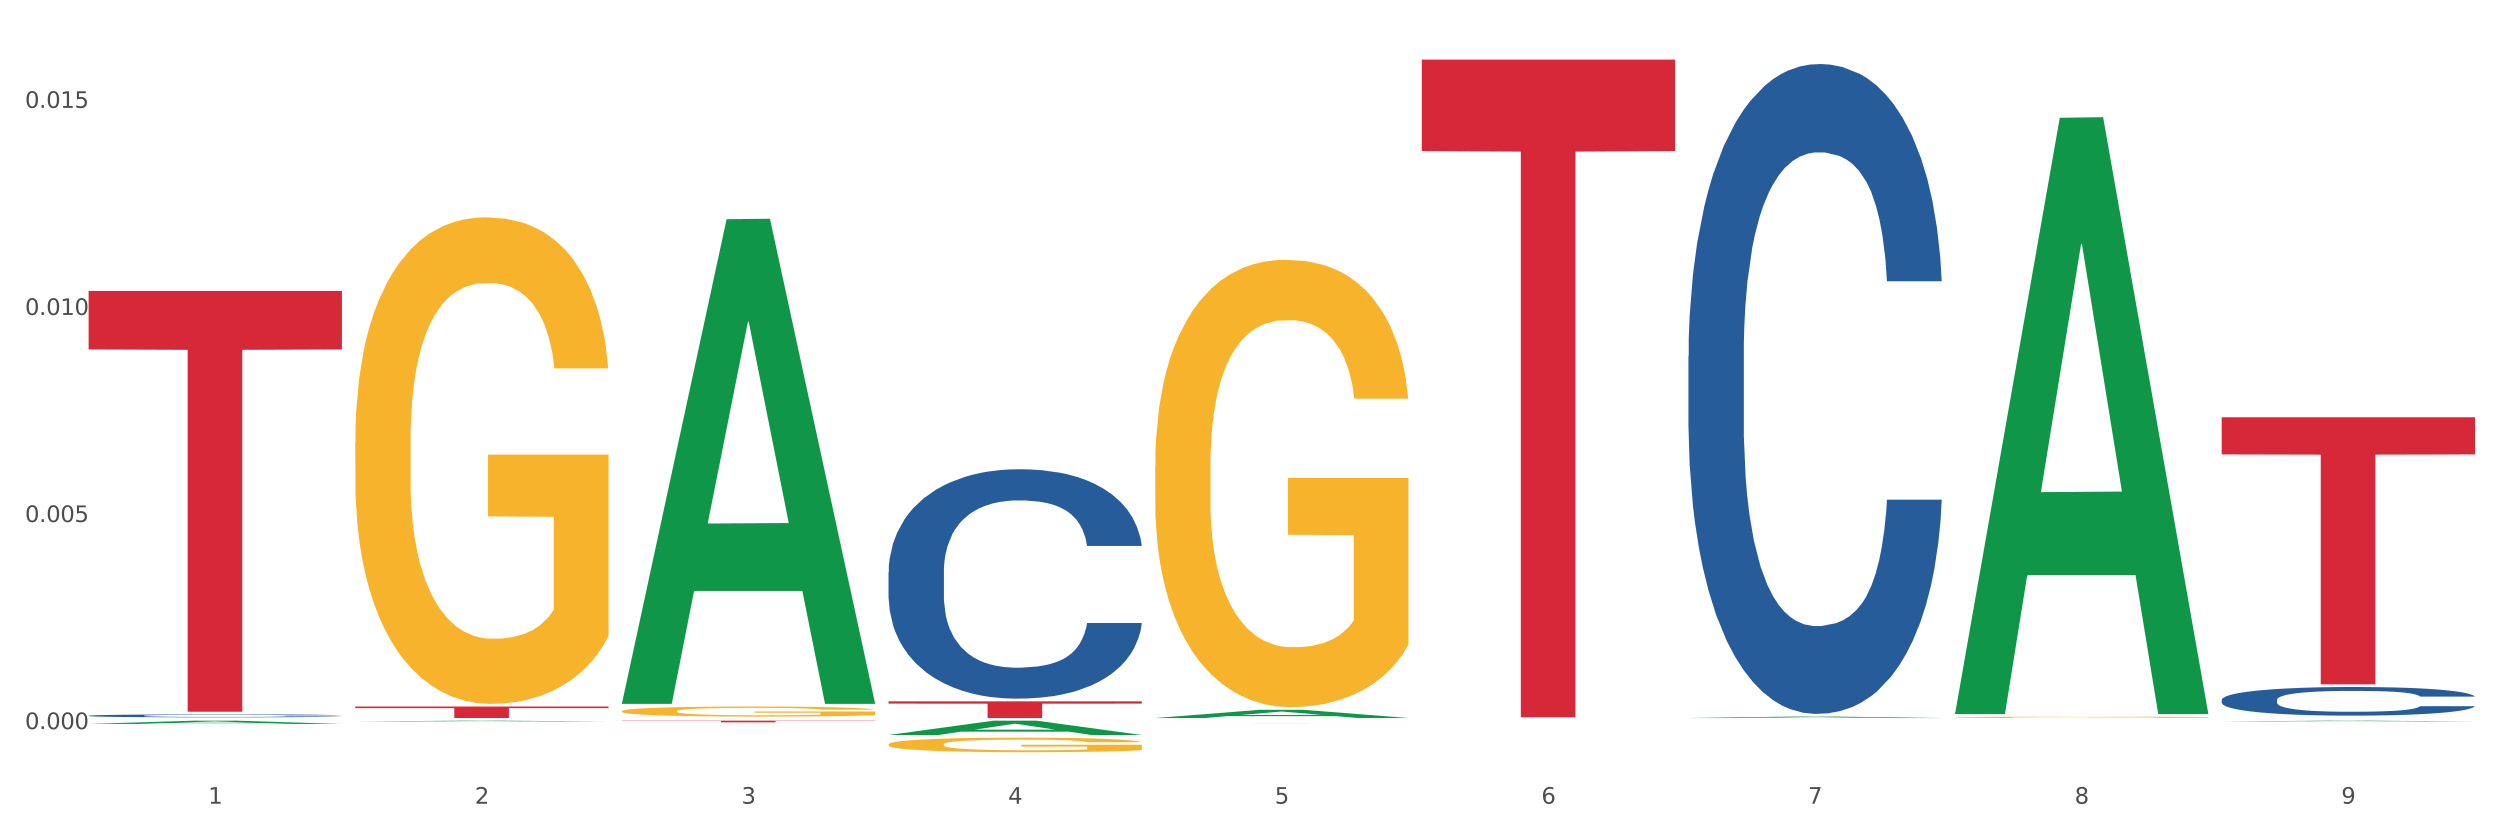 <?xml version="1.0" encoding="utf-8" standalone="no"?>
<!DOCTYPE svg PUBLIC "-//W3C//DTD SVG 1.1//EN"
  "http://www.w3.org/Graphics/SVG/1.1/DTD/svg11.dtd">
<svg xmlns:xlink="http://www.w3.org/1999/xlink" width="1080pt" height="360pt" viewBox="0 0 1080 360" xmlns="http://www.w3.org/2000/svg" version="1.1">
 <rect x="0" y="0" width="1080" height="360" fill="#333333" stroke="none"/>
 <defs>
  <style type="text/css">*{stroke-linejoin: round; stroke-linecap: butt}</style>
 </defs>
 <g id="figure_1">
  <g id="patch_1">
   <path d="M 0 360 
L 1080 360 
L 1080 0 
L 0 0 
z
" style="fill: #ffffff; stroke: #ffffff; stroke-linejoin: miter"/>
  </g>
  <g id="axes_1">
   <g id="matplotlib.axis_1">
    <g id="xtick_1">
     <g id="text_1">
      <!-- 1 -->
      <g style="fill: #4d4d4d" transform="translate(89.942 347.204) scale(0.096 -0.096)">
       <defs>
        <path id="DejaVuSans-31" d="M 794 531 
L 1825 531 
L 1825 4091 
L 703 3866 
L 703 4441 
L 1819 4666 
L 2450 4666 
L 2450 531 
L 3481 531 
L 3481 0 
L 794 0 
L 794 531 
z
" transform="scale(0.016)"/>
       </defs>
       <use xlink:href="#DejaVuSans-31"/>
      </g>
     </g>
    </g>
    <g id="xtick_2">
     <g id="text_2">
      <!-- 2 -->
      <g style="fill: #4d4d4d" transform="translate(205.129 347.204) scale(0.096 -0.096)">
       <defs>
        <path id="DejaVuSans-32" d="M 1228 531 
L 3431 531 
L 3431 0 
L 469 0 
L 469 531 
Q 828 903 1448 1529 
Q 2069 2156 2228 2338 
Q 2531 2678 2651 2914 
Q 2772 3150 2772 3378 
Q 2772 3750 2511 3984 
Q 2250 4219 1831 4219 
Q 1534 4219 1204 4116 
Q 875 4013 500 3803 
L 500 4441 
Q 881 4594 1212 4672 
Q 1544 4750 1819 4750 
Q 2544 4750 2975 4387 
Q 3406 4025 3406 3419 
Q 3406 3131 3298 2873 
Q 3191 2616 2906 2266 
Q 2828 2175 2409 1742 
Q 1991 1309 1228 531 
z
" transform="scale(0.016)"/>
       </defs>
       <use xlink:href="#DejaVuSans-32"/>
      </g>
     </g>
    </g>
    <g id="xtick_3">
     <g id="text_3">
      <!-- 3 -->
      <g style="fill: #4d4d4d" transform="translate(320.315 347.204) scale(0.096 -0.096)">
       <defs>
        <path id="DejaVuSans-33" d="M 2597 2516 
Q 3050 2419 3304 2112 
Q 3559 1806 3559 1356 
Q 3559 666 3084 287 
Q 2609 -91 1734 -91 
Q 1441 -91 1130 -33 
Q 819 25 488 141 
L 488 750 
Q 750 597 1062 519 
Q 1375 441 1716 441 
Q 2309 441 2620 675 
Q 2931 909 2931 1356 
Q 2931 1769 2642 2001 
Q 2353 2234 1838 2234 
L 1294 2234 
L 1294 2753 
L 1863 2753 
Q 2328 2753 2575 2939 
Q 2822 3125 2822 3475 
Q 2822 3834 2567 4026 
Q 2313 4219 1838 4219 
Q 1578 4219 1281 4162 
Q 984 4106 628 3988 
L 628 4550 
Q 988 4650 1302 4700 
Q 1616 4750 1894 4750 
Q 2613 4750 3031 4423 
Q 3450 4097 3450 3541 
Q 3450 3153 3228 2886 
Q 3006 2619 2597 2516 
z
" transform="scale(0.016)"/>
       </defs>
       <use xlink:href="#DejaVuSans-33"/>
      </g>
     </g>
    </g>
    <g id="xtick_4">
     <g id="text_4">
      <!-- 4 -->
      <g style="fill: #4d4d4d" transform="translate(435.501 347.204) scale(0.096 -0.096)">
       <defs>
        <path id="DejaVuSans-34" d="M 2419 4116 
L 825 1625 
L 2419 1625 
L 2419 4116 
z
M 2253 4666 
L 3047 4666 
L 3047 1625 
L 3713 1625 
L 3713 1100 
L 3047 1100 
L 3047 0 
L 2419 0 
L 2419 1100 
L 313 1100 
L 313 1709 
L 2253 4666 
z
" transform="scale(0.016)"/>
       </defs>
       <use xlink:href="#DejaVuSans-34"/>
      </g>
     </g>
    </g>
    <g id="xtick_5">
     <g id="text_5">
      <!-- 5 -->
      <g style="fill: #4d4d4d" transform="translate(550.688 347.204) scale(0.096 -0.096)">
       <defs>
        <path id="DejaVuSans-35" d="M 691 4666 
L 3169 4666 
L 3169 4134 
L 1269 4134 
L 1269 2991 
Q 1406 3038 1543 3061 
Q 1681 3084 1819 3084 
Q 2600 3084 3056 2656 
Q 3513 2228 3513 1497 
Q 3513 744 3044 326 
Q 2575 -91 1722 -91 
Q 1428 -91 1123 -41 
Q 819 9 494 109 
L 494 744 
Q 775 591 1075 516 
Q 1375 441 1709 441 
Q 2250 441 2565 725 
Q 2881 1009 2881 1497 
Q 2881 1984 2565 2268 
Q 2250 2553 1709 2553 
Q 1456 2553 1204 2497 
Q 953 2441 691 2322 
L 691 4666 
z
" transform="scale(0.016)"/>
       </defs>
       <use xlink:href="#DejaVuSans-35"/>
      </g>
     </g>
    </g>
    <g id="xtick_6">
     <g id="text_6">
      <!-- 6 -->
      <g style="fill: #4d4d4d" transform="translate(665.874 347.204) scale(0.096 -0.096)">
       <defs>
        <path id="DejaVuSans-36" d="M 2113 2584 
Q 1688 2584 1439 2293 
Q 1191 2003 1191 1497 
Q 1191 994 1439 701 
Q 1688 409 2113 409 
Q 2538 409 2786 701 
Q 3034 994 3034 1497 
Q 3034 2003 2786 2293 
Q 2538 2584 2113 2584 
z
M 3366 4563 
L 3366 3988 
Q 3128 4100 2886 4159 
Q 2644 4219 2406 4219 
Q 1781 4219 1451 3797 
Q 1122 3375 1075 2522 
Q 1259 2794 1537 2939 
Q 1816 3084 2150 3084 
Q 2853 3084 3261 2657 
Q 3669 2231 3669 1497 
Q 3669 778 3244 343 
Q 2819 -91 2113 -91 
Q 1303 -91 875 529 
Q 447 1150 447 2328 
Q 447 3434 972 4092 
Q 1497 4750 2381 4750 
Q 2619 4750 2861 4703 
Q 3103 4656 3366 4563 
z
" transform="scale(0.016)"/>
       </defs>
       <use xlink:href="#DejaVuSans-36"/>
      </g>
     </g>
    </g>
    <g id="xtick_7">
     <g id="text_7">
      <!-- 7 -->
      <g style="fill: #4d4d4d" transform="translate(781.06 347.204) scale(0.096 -0.096)">
       <defs>
        <path id="DejaVuSans-37" d="M 525 4666 
L 3525 4666 
L 3525 4397 
L 1831 0 
L 1172 0 
L 2766 4134 
L 525 4134 
L 525 4666 
z
" transform="scale(0.016)"/>
       </defs>
       <use xlink:href="#DejaVuSans-37"/>
      </g>
     </g>
    </g>
    <g id="xtick_8">
     <g id="text_8">
      <!-- 8 -->
      <g style="fill: #4d4d4d" transform="translate(896.246 347.204) scale(0.096 -0.096)">
       <defs>
        <path id="DejaVuSans-38" d="M 2034 2216 
Q 1584 2216 1326 1975 
Q 1069 1734 1069 1313 
Q 1069 891 1326 650 
Q 1584 409 2034 409 
Q 2484 409 2743 651 
Q 3003 894 3003 1313 
Q 3003 1734 2745 1975 
Q 2488 2216 2034 2216 
z
M 1403 2484 
Q 997 2584 770 2862 
Q 544 3141 544 3541 
Q 544 4100 942 4425 
Q 1341 4750 2034 4750 
Q 2731 4750 3128 4425 
Q 3525 4100 3525 3541 
Q 3525 3141 3298 2862 
Q 3072 2584 2669 2484 
Q 3125 2378 3379 2068 
Q 3634 1759 3634 1313 
Q 3634 634 3220 271 
Q 2806 -91 2034 -91 
Q 1263 -91 848 271 
Q 434 634 434 1313 
Q 434 1759 690 2068 
Q 947 2378 1403 2484 
z
M 1172 3481 
Q 1172 3119 1398 2916 
Q 1625 2713 2034 2713 
Q 2441 2713 2670 2916 
Q 2900 3119 2900 3481 
Q 2900 3844 2670 4047 
Q 2441 4250 2034 4250 
Q 1625 4250 1398 4047 
Q 1172 3844 1172 3481 
z
" transform="scale(0.016)"/>
       </defs>
       <use xlink:href="#DejaVuSans-38"/>
      </g>
     </g>
    </g>
    <g id="xtick_9">
     <g id="text_9">
      <!-- 9 -->
      <g style="fill: #4d4d4d" transform="translate(1011.433 347.204) scale(0.096 -0.096)">
       <defs>
        <path id="DejaVuSans-39" d="M 703 97 
L 703 672 
Q 941 559 1184 500 
Q 1428 441 1663 441 
Q 2288 441 2617 861 
Q 2947 1281 2994 2138 
Q 2813 1869 2534 1725 
Q 2256 1581 1919 1581 
Q 1219 1581 811 2004 
Q 403 2428 403 3163 
Q 403 3881 828 4315 
Q 1253 4750 1959 4750 
Q 2769 4750 3195 4129 
Q 3622 3509 3622 2328 
Q 3622 1225 3098 567 
Q 2575 -91 1691 -91 
Q 1453 -91 1209 -44 
Q 966 3 703 97 
z
M 1959 2075 
Q 2384 2075 2632 2365 
Q 2881 2656 2881 3163 
Q 2881 3666 2632 3958 
Q 2384 4250 1959 4250 
Q 1534 4250 1286 3958 
Q 1038 3666 1038 3163 
Q 1038 2656 1286 2365 
Q 1534 2075 1959 2075 
z
" transform="scale(0.016)"/>
       </defs>
       <use xlink:href="#DejaVuSans-39"/>
      </g>
     </g>
    </g>
    <g id="xtick_10"/>
    <g id="xtick_11"/>
    <g id="xtick_12"/>
    <g id="xtick_13"/>
    <g id="xtick_14"/>
    <g id="xtick_15"/>
    <g id="xtick_16"/>
    <g id="xtick_17"/>
   </g>
   <g id="matplotlib.axis_2">
    <g id="ytick_1">
     <g id="text_10">
      <!-- 0.000 -->
      <g style="fill: #4d4d4d" transform="translate(10.8 314.982) scale(0.096 -0.096)">
       <defs>
        <path id="DejaVuSans-30" d="M 2034 4250 
Q 1547 4250 1301 3770 
Q 1056 3291 1056 2328 
Q 1056 1369 1301 889 
Q 1547 409 2034 409 
Q 2525 409 2770 889 
Q 3016 1369 3016 2328 
Q 3016 3291 2770 3770 
Q 2525 4250 2034 4250 
z
M 2034 4750 
Q 2819 4750 3233 4129 
Q 3647 3509 3647 2328 
Q 3647 1150 3233 529 
Q 2819 -91 2034 -91 
Q 1250 -91 836 529 
Q 422 1150 422 2328 
Q 422 3509 836 4129 
Q 1250 4750 2034 4750 
z
" transform="scale(0.016)"/>
        <path id="DejaVuSans-2e" d="M 684 794 
L 1344 794 
L 1344 0 
L 684 0 
L 684 794 
z
" transform="scale(0.016)"/>
       </defs>
       <use xlink:href="#DejaVuSans-30"/>
       <use xlink:href="#DejaVuSans-2e" transform="translate(63.623 0)"/>
       <use xlink:href="#DejaVuSans-30" transform="translate(95.41 0)"/>
       <use xlink:href="#DejaVuSans-30" transform="translate(159.033 0)"/>
       <use xlink:href="#DejaVuSans-30" transform="translate(222.656 0)"/>
      </g>
     </g>
    </g>
    <g id="ytick_2">
     <g id="text_11">
      <!-- 0.005 -->
      <g style="fill: #4d4d4d" transform="translate(10.8 225.521) scale(0.096 -0.096)">
       <use xlink:href="#DejaVuSans-30"/>
       <use xlink:href="#DejaVuSans-2e" transform="translate(63.623 0)"/>
       <use xlink:href="#DejaVuSans-30" transform="translate(95.41 0)"/>
       <use xlink:href="#DejaVuSans-30" transform="translate(159.033 0)"/>
       <use xlink:href="#DejaVuSans-35" transform="translate(222.656 0)"/>
      </g>
     </g>
    </g>
    <g id="ytick_3">
     <g id="text_12">
      <!-- 0.010 -->
      <g style="fill: #4d4d4d" transform="translate(10.8 136.061) scale(0.096 -0.096)">
       <use xlink:href="#DejaVuSans-30"/>
       <use xlink:href="#DejaVuSans-2e" transform="translate(63.623 0)"/>
       <use xlink:href="#DejaVuSans-30" transform="translate(95.41 0)"/>
       <use xlink:href="#DejaVuSans-31" transform="translate(159.033 0)"/>
       <use xlink:href="#DejaVuSans-30" transform="translate(222.656 0)"/>
      </g>
     </g>
    </g>
    <g id="ytick_4">
     <g id="text_13">
      <!-- 0.015 -->
      <g style="fill: #4d4d4d" transform="translate(10.8 46.6) scale(0.096 -0.096)">
       <use xlink:href="#DejaVuSans-30"/>
       <use xlink:href="#DejaVuSans-2e" transform="translate(63.623 0)"/>
       <use xlink:href="#DejaVuSans-30" transform="translate(95.41 0)"/>
       <use xlink:href="#DejaVuSans-31" transform="translate(159.033 0)"/>
       <use xlink:href="#DejaVuSans-35" transform="translate(222.656 0)"/>
      </g>
     </g>
    </g>
    <g id="ytick_5"/>
    <g id="ytick_6"/>
    <g id="ytick_7"/>
   </g>
   <g id="PolyCollection_1">
    <path d="M 38.283 312.739 
L 38.396 312.738 
L 83.52 311.336 
L 102.247 311.334 
L 147.71 312.742 
L 126.05 312.742 
L 116.236 312.414 
L 69.645 312.414 
L 69.306 312.42 
L 59.83 312.742 
L 38.283 312.742 
L 38.283 312.739 
L 75.511 312.219 
L 110.369 312.217 
L 93.109 311.634 
L 92.884 311.632 
L 92.658 311.636 
L 75.398 312.217 
L 75.511 312.219 
L 38.283 312.739 
z
" clip-path="url(#p6ca521b849)" style="fill: #109648"/>
    <path d="M 729.401 153.803 
L 729.53 153.547 
L 729.53 146.367 
L 729.918 136.624 
L 731.341 118.676 
L 733.152 105.086 
L 736.256 89.189 
L 737.937 82.523 
L 740.136 75.087 
L 744.663 63.036 
L 749.837 52.78 
L 753.459 47.139 
L 756.175 43.549 
L 762.254 37.139 
L 765.747 34.319 
L 769.369 32.011 
L 772.473 30.473 
L 777.647 28.678 
L 781.786 27.909 
L 786.572 27.652 
L 790.581 27.909 
L 795.885 28.934 
L 803.645 32.011 
L 806.62 33.806 
L 810.63 36.883 
L 814.769 40.985 
L 818.132 45.088 
L 822.012 50.985 
L 826.022 58.677 
L 829.903 68.421 
L 832.619 77.395 
L 834.818 86.882 
L 836.758 98.42 
L 838.181 110.984 
L 838.827 121.496 
L 815.157 121.496 
L 814.51 112.009 
L 813.217 101.753 
L 811.923 94.83 
L 810.501 89.189 
L 808.302 82.779 
L 806.362 78.677 
L 803.128 73.805 
L 800.153 70.728 
L 797.695 68.933 
L 794.72 67.395 
L 788.382 65.857 
L 783.855 65.857 
L 781.01 66.369 
L 777.517 67.651 
L 774.542 69.446 
L 771.05 72.523 
L 768.334 75.856 
L 765.617 80.215 
L 764.065 83.292 
L 761.737 88.933 
L 760.185 93.548 
L 758.115 101.497 
L 756.951 107.138 
L 754.882 121.753 
L 753.976 132.522 
L 753.588 139.957 
L 753.33 148.162 
L 753.33 188.161 
L 754.106 206.11 
L 754.752 213.802 
L 755.787 222.519 
L 757.727 233.801 
L 760.573 244.827 
L 763.548 252.775 
L 766.006 257.647 
L 768.334 261.237 
L 770.662 264.057 
L 773.508 266.621 
L 775.836 268.159 
L 779.328 269.698 
L 783.467 270.467 
L 786.701 270.467 
L 793.298 269.185 
L 796.273 267.903 
L 799.118 266.108 
L 802.222 263.288 
L 804.68 260.211 
L 806.103 257.903 
L 808.431 253.032 
L 810.242 247.903 
L 811.794 242.006 
L 812.829 236.878 
L 813.993 229.186 
L 814.898 220.468 
L 815.157 215.853 
L 838.827 215.853 
L 838.31 225.084 
L 837.405 234.058 
L 835.594 246.109 
L 834.171 253.032 
L 831.972 261.493 
L 829.644 268.672 
L 826.41 276.621 
L 823.435 282.518 
L 820.331 287.646 
L 816.968 292.261 
L 810.889 298.672 
L 808.69 300.466 
L 804.033 303.543 
L 800.412 305.338 
L 795.108 307.133 
L 789.676 308.158 
L 783.985 308.415 
L 778.94 307.902 
L 773.378 306.364 
L 769.886 304.825 
L 766.006 302.518 
L 761.478 298.928 
L 757.21 294.569 
L 753.2 289.441 
L 749.449 283.544 
L 745.957 276.877 
L 741.43 265.852 
L 738.067 255.083 
L 735.609 245.083 
L 733.928 236.622 
L 732.246 225.853 
L 731.341 218.417 
L 729.918 200.469 
L 729.401 183.802 
L 729.401 153.803 
z
" clip-path="url(#p6ca521b849)" style="fill: #255c99"/>
    <path d="M 959.773 302.342 
L 959.902 302.331 
L 959.902 302.015 
L 960.29 301.586 
L 961.713 300.795 
L 963.524 300.197 
L 966.628 299.496 
L 968.31 299.203 
L 970.509 298.875 
L 975.036 298.345 
L 980.21 297.893 
L 983.831 297.645 
L 986.548 297.486 
L 992.627 297.204 
L 996.119 297.08 
L 999.741 296.978 
L 1002.845 296.911 
L 1008.019 296.831 
L 1012.158 296.798 
L 1016.944 296.786 
L 1020.954 296.798 
L 1026.257 296.843 
L 1034.018 296.978 
L 1036.993 297.057 
L 1041.003 297.193 
L 1045.142 297.373 
L 1048.505 297.554 
L 1052.385 297.814 
L 1056.395 298.153 
L 1060.275 298.582 
L 1062.991 298.977 
L 1065.19 299.395 
L 1067.13 299.903 
L 1068.553 300.456 
L 1069.2 300.919 
L 1045.53 300.919 
L 1044.883 300.502 
L 1043.589 300.05 
L 1042.296 299.745 
L 1040.873 299.496 
L 1038.674 299.214 
L 1036.734 299.033 
L 1033.5 298.819 
L 1030.525 298.683 
L 1028.068 298.604 
L 1025.093 298.537 
L 1018.755 298.469 
L 1014.228 298.469 
L 1011.382 298.491 
L 1007.89 298.548 
L 1004.915 298.627 
L 1001.423 298.762 
L 998.706 298.909 
L 995.99 299.101 
L 994.438 299.237 
L 992.11 299.485 
L 990.557 299.688 
L 988.488 300.039 
L 987.324 300.287 
L 985.254 300.931 
L 984.349 301.405 
L 983.961 301.732 
L 983.702 302.094 
L 983.702 303.855 
L 984.478 304.646 
L 985.125 304.985 
L 986.16 305.369 
L 988.1 305.865 
L 990.946 306.351 
L 993.92 306.701 
L 996.378 306.916 
L 998.706 307.074 
L 1001.035 307.198 
L 1003.88 307.311 
L 1006.208 307.379 
L 1009.701 307.446 
L 1013.84 307.48 
L 1017.073 307.48 
L 1023.67 307.424 
L 1026.645 307.367 
L 1029.491 307.288 
L 1032.595 307.164 
L 1035.053 307.029 
L 1036.475 306.927 
L 1038.804 306.712 
L 1040.614 306.487 
L 1042.167 306.227 
L 1043.201 306.001 
L 1044.366 305.662 
L 1045.271 305.278 
L 1045.53 305.075 
L 1069.2 305.075 
L 1068.683 305.481 
L 1067.777 305.877 
L 1065.966 306.407 
L 1064.544 306.712 
L 1062.345 307.085 
L 1060.016 307.401 
L 1056.783 307.751 
L 1053.808 308.011 
L 1050.703 308.237 
L 1047.34 308.44 
L 1041.261 308.722 
L 1039.062 308.801 
L 1034.406 308.937 
L 1030.784 309.016 
L 1025.481 309.095 
L 1020.048 309.14 
L 1014.357 309.152 
L 1009.313 309.129 
L 1003.751 309.061 
L 1000.258 308.993 
L 996.378 308.892 
L 991.851 308.734 
L 987.583 308.542 
L 983.573 308.316 
L 979.822 308.056 
L 976.329 307.763 
L 971.802 307.277 
L 968.439 306.803 
L 965.982 306.362 
L 964.3 305.99 
L 962.619 305.515 
L 961.713 305.188 
L 960.29 304.397 
L 959.773 303.663 
L 959.773 302.342 
z
" clip-path="url(#p6ca521b849)" style="fill: #255c99"/>
    <path d="M 153.469 191.012 
L 153.598 190.82 
L 153.598 183.909 
L 153.857 177.958 
L 155.149 163.56 
L 157.087 151.657 
L 158.508 145.322 
L 159.929 140.139 
L 161.608 134.956 
L 163.676 129.58 
L 167.422 121.709 
L 169.748 117.678 
L 172.59 113.455 
L 177.758 107.311 
L 181.504 103.856 
L 185.38 100.976 
L 191.711 97.521 
L 195.845 95.985 
L 200.237 94.833 
L 205.534 94.065 
L 209.539 93.873 
L 218.324 94.449 
L 225.818 96.177 
L 229.435 97.521 
L 234.086 99.824 
L 236.541 101.36 
L 240.546 104.432 
L 244.68 108.463 
L 247.522 111.919 
L 251.786 118.446 
L 255.015 124.973 
L 257.987 133.036 
L 259.537 138.603 
L 260.7 143.786 
L 261.733 149.738 
L 262.767 159.144 
L 239.512 159.144 
L 238.608 152.425 
L 237.187 146.09 
L 235.12 139.947 
L 233.311 136.108 
L 230.21 131.308 
L 227.368 128.237 
L 224.397 125.933 
L 220.779 124.013 
L 217.937 123.053 
L 213.932 122.285 
L 206.051 122.477 
L 200.754 124.013 
L 197.137 125.933 
L 194.811 127.661 
L 192.744 129.58 
L 190.419 132.268 
L 187.706 136.299 
L 185.768 139.947 
L 183.83 144.554 
L 182.279 149.162 
L 180.858 154.537 
L 179.696 160.296 
L 178.791 166.247 
L 178.016 173.542 
L 177.37 185.637 
L 177.37 211.937 
L 177.628 217.888 
L 178.274 225.759 
L 179.05 231.71 
L 180.342 238.813 
L 181.504 243.613 
L 183.701 250.524 
L 186.155 256.283 
L 188.093 259.931 
L 190.031 263.002 
L 193.39 267.226 
L 197.137 270.681 
L 200.367 272.793 
L 204.759 274.713 
L 207.731 275.48 
L 210.314 275.864 
L 216.645 275.864 
L 221.167 275.288 
L 226.205 273.945 
L 230.081 272.217 
L 233.311 270.105 
L 236.928 266.65 
L 239.254 263.386 
L 239.254 223.264 
L 210.831 223.072 
L 210.831 196.387 
L 262.896 196.387 
L 262.896 274.713 
L 260.7 278.744 
L 258.245 282.392 
L 255.661 285.655 
L 251.786 289.687 
L 247.135 293.526 
L 243 296.214 
L 238.608 298.517 
L 233.44 300.629 
L 226.722 302.549 
L 222.588 303.317 
L 217.42 303.893 
L 211.348 304.085 
L 206.051 303.701 
L 200.883 302.741 
L 195.457 301.013 
L 190.16 298.517 
L 186.155 296.022 
L 182.15 292.95 
L 177.887 288.919 
L 174.528 285.079 
L 171.944 281.624 
L 169.102 277.208 
L 166.001 271.449 
L 163.676 266.266 
L 161.608 260.89 
L 159.412 253.979 
L 157.862 248.028 
L 156.312 240.541 
L 155.407 234.974 
L 154.374 226.335 
L 153.598 214.241 
L 153.469 191.012 
z
" clip-path="url(#p6ca521b849)" style="fill: #f7b32b"/>
    <path d="M 268.656 307.231 
L 268.785 307.227 
L 268.785 307.085 
L 269.043 306.962 
L 270.335 306.665 
L 272.273 306.419 
L 273.694 306.288 
L 275.115 306.181 
L 276.795 306.074 
L 278.862 305.963 
L 282.608 305.801 
L 284.934 305.718 
L 287.776 305.63 
L 292.944 305.504 
L 296.691 305.432 
L 300.566 305.373 
L 306.897 305.301 
L 311.031 305.27 
L 315.424 305.246 
L 320.721 305.23 
L 324.726 305.226 
L 333.511 305.238 
L 341.004 305.274 
L 344.621 305.301 
L 349.272 305.349 
L 351.727 305.381 
L 355.732 305.444 
L 359.866 305.527 
L 362.708 305.599 
L 366.972 305.733 
L 370.202 305.868 
L 373.173 306.035 
L 374.723 306.149 
L 375.886 306.256 
L 376.92 306.379 
L 377.953 306.573 
L 354.698 306.573 
L 353.794 306.435 
L 352.373 306.304 
L 350.306 306.177 
L 348.497 306.098 
L 345.396 305.999 
L 342.554 305.935 
L 339.583 305.888 
L 335.965 305.848 
L 333.123 305.829 
L 329.118 305.813 
L 321.237 305.817 
L 315.94 305.848 
L 312.323 305.888 
L 309.997 305.924 
L 307.93 305.963 
L 305.605 306.019 
L 302.892 306.102 
L 300.954 306.177 
L 299.016 306.272 
L 297.466 306.367 
L 296.045 306.478 
L 294.882 306.597 
L 293.977 306.72 
L 293.202 306.871 
L 292.556 307.12 
L 292.556 307.663 
L 292.815 307.786 
L 293.461 307.949 
L 294.236 308.071 
L 295.528 308.218 
L 296.691 308.317 
L 298.887 308.46 
L 301.341 308.579 
L 303.279 308.654 
L 305.217 308.717 
L 308.576 308.804 
L 312.323 308.876 
L 315.553 308.919 
L 319.945 308.959 
L 322.917 308.975 
L 325.501 308.983 
L 331.831 308.983 
L 336.353 308.971 
L 341.391 308.943 
L 345.267 308.907 
L 348.497 308.864 
L 352.115 308.793 
L 354.44 308.725 
L 354.44 307.897 
L 326.017 307.893 
L 326.017 307.342 
L 378.082 307.342 
L 378.082 308.959 
L 375.886 309.042 
L 373.431 309.118 
L 370.848 309.185 
L 366.972 309.268 
L 362.321 309.347 
L 358.187 309.403 
L 353.794 309.45 
L 348.626 309.494 
L 341.908 309.534 
L 337.774 309.549 
L 332.606 309.561 
L 326.534 309.565 
L 321.237 309.557 
L 316.07 309.538 
L 310.643 309.502 
L 305.346 309.45 
L 301.341 309.399 
L 297.336 309.335 
L 293.073 309.252 
L 289.714 309.173 
L 287.13 309.102 
L 284.288 309.011 
L 281.187 308.892 
L 278.862 308.785 
L 276.795 308.674 
L 274.598 308.531 
L 273.048 308.408 
L 271.498 308.254 
L 270.593 308.139 
L 269.56 307.96 
L 268.785 307.711 
L 268.656 307.231 
z
" clip-path="url(#p6ca521b849)" style="fill: #f7b32b"/>
    <path d="M 383.842 321.574 
L 383.971 321.569 
L 383.971 321.362 
L 384.229 321.185 
L 385.521 320.755 
L 387.459 320.4 
L 388.88 320.21 
L 390.301 320.056 
L 391.981 319.901 
L 394.048 319.741 
L 397.795 319.506 
L 400.12 319.385 
L 402.962 319.259 
L 408.13 319.076 
L 411.877 318.973 
L 415.753 318.887 
L 422.083 318.784 
L 426.217 318.738 
L 430.61 318.703 
L 435.907 318.68 
L 439.912 318.675 
L 448.697 318.692 
L 456.19 318.743 
L 459.808 318.784 
L 464.459 318.852 
L 466.913 318.898 
L 470.918 318.99 
L 475.052 319.11 
L 477.895 319.213 
L 482.158 319.408 
L 485.388 319.603 
L 488.359 319.844 
L 489.91 320.01 
L 491.072 320.165 
L 492.106 320.342 
L 493.14 320.623 
L 469.885 320.623 
L 468.98 320.422 
L 467.559 320.233 
L 465.492 320.05 
L 463.683 319.935 
L 460.583 319.792 
L 457.74 319.7 
L 454.769 319.632 
L 451.152 319.574 
L 448.309 319.546 
L 444.304 319.523 
L 436.424 319.529 
L 431.127 319.574 
L 427.509 319.632 
L 425.184 319.683 
L 423.117 319.741 
L 420.791 319.821 
L 418.078 319.941 
L 416.14 320.05 
L 414.202 320.188 
L 412.652 320.325 
L 411.231 320.486 
L 410.068 320.657 
L 409.164 320.835 
L 408.389 321.053 
L 407.743 321.414 
L 407.743 322.199 
L 408.001 322.377 
L 408.647 322.611 
L 409.422 322.789 
L 410.714 323.001 
L 411.877 323.144 
L 414.073 323.351 
L 416.528 323.523 
L 418.466 323.632 
L 420.404 323.723 
L 423.763 323.849 
L 427.509 323.952 
L 430.739 324.015 
L 435.132 324.073 
L 438.103 324.096 
L 440.687 324.107 
L 447.017 324.107 
L 451.539 324.09 
L 456.578 324.05 
L 460.454 323.998 
L 463.683 323.935 
L 467.301 323.832 
L 469.626 323.735 
L 469.626 322.537 
L 441.204 322.531 
L 441.204 321.735 
L 493.269 321.735 
L 493.269 324.073 
L 491.072 324.193 
L 488.618 324.302 
L 486.034 324.399 
L 482.158 324.52 
L 477.507 324.634 
L 473.373 324.715 
L 468.98 324.783 
L 463.813 324.846 
L 457.095 324.904 
L 452.96 324.927 
L 447.793 324.944 
L 441.72 324.95 
L 436.424 324.938 
L 431.256 324.909 
L 425.83 324.858 
L 420.533 324.783 
L 416.528 324.709 
L 412.523 324.617 
L 408.259 324.497 
L 404.9 324.382 
L 402.316 324.279 
L 399.474 324.147 
L 396.374 323.975 
L 394.048 323.821 
L 391.981 323.66 
L 389.785 323.454 
L 388.234 323.276 
L 386.684 323.053 
L 385.78 322.887 
L 384.746 322.629 
L 383.971 322.268 
L 383.842 321.574 
z
" clip-path="url(#p6ca521b849)" style="fill: #f7b32b"/>
    <path d="M 499.028 201.531 
L 499.157 201.354 
L 499.157 195 
L 499.416 189.529 
L 500.708 176.291 
L 502.645 165.348 
L 504.067 159.524 
L 505.488 154.758 
L 507.167 149.993 
L 509.234 145.051 
L 512.981 137.814 
L 515.306 134.108 
L 518.149 130.225 
L 523.316 124.577 
L 527.063 121.4 
L 530.939 118.752 
L 537.269 115.575 
L 541.404 114.163 
L 545.796 113.104 
L 551.093 112.398 
L 555.098 112.222 
L 563.883 112.751 
L 571.376 114.34 
L 574.994 115.575 
L 579.645 117.693 
L 582.099 119.105 
L 586.104 121.929 
L 590.239 125.636 
L 593.081 128.813 
L 597.344 134.814 
L 600.574 140.815 
L 603.546 148.228 
L 605.096 153.346 
L 606.259 158.112 
L 607.292 163.583 
L 608.326 172.232 
L 585.071 172.232 
L 584.167 166.054 
L 582.745 160.23 
L 580.678 154.582 
L 578.87 151.052 
L 575.769 146.639 
L 572.927 143.815 
L 569.955 141.697 
L 566.338 139.932 
L 563.496 139.05 
L 559.491 138.344 
L 551.61 138.52 
L 546.313 139.932 
L 542.695 141.697 
L 540.37 143.286 
L 538.303 145.051 
L 535.977 147.522 
L 533.264 151.228 
L 531.326 154.582 
L 529.389 158.818 
L 527.838 163.054 
L 526.417 167.996 
L 525.254 173.291 
L 524.35 178.762 
L 523.575 185.469 
L 522.929 196.589 
L 522.929 220.769 
L 523.187 226.241 
L 523.833 233.477 
L 524.608 238.949 
L 525.9 245.479 
L 527.063 249.892 
L 529.259 256.246 
L 531.714 261.541 
L 533.652 264.895 
L 535.59 267.719 
L 538.949 271.602 
L 542.695 274.779 
L 545.925 276.72 
L 550.318 278.485 
L 553.289 279.191 
L 555.873 279.544 
L 562.204 279.544 
L 566.725 279.015 
L 571.764 277.779 
L 575.64 276.191 
L 578.87 274.249 
L 582.487 271.072 
L 584.813 268.072 
L 584.813 231.183 
L 556.39 231.006 
L 556.39 206.473 
L 608.455 206.473 
L 608.455 278.485 
L 606.259 282.192 
L 603.804 285.545 
L 601.22 288.546 
L 597.344 292.252 
L 592.693 295.782 
L 588.559 298.253 
L 584.167 300.371 
L 578.999 302.313 
L 572.281 304.078 
L 568.147 304.784 
L 562.979 305.313 
L 556.907 305.49 
L 551.61 305.137 
L 546.442 304.254 
L 541.016 302.666 
L 535.719 300.371 
L 531.714 298.077 
L 527.709 295.253 
L 523.446 291.546 
L 520.087 288.016 
L 517.503 284.839 
L 514.66 280.78 
L 511.56 275.485 
L 509.234 270.719 
L 507.167 265.777 
L 504.971 259.423 
L 503.421 253.951 
L 501.87 247.068 
L 500.966 241.949 
L 499.932 234.007 
L 499.157 222.887 
L 499.028 201.531 
z
" clip-path="url(#p6ca521b849)" style="fill: #f7b32b"/>
    <path d="M 844.587 309.885 
L 844.716 309.884 
L 844.716 309.865 
L 844.974 309.849 
L 846.266 309.81 
L 848.204 309.778 
L 849.625 309.76 
L 851.046 309.746 
L 852.726 309.732 
L 854.793 309.718 
L 858.54 309.696 
L 860.865 309.685 
L 863.707 309.674 
L 868.875 309.657 
L 872.622 309.648 
L 876.498 309.64 
L 882.828 309.631 
L 886.962 309.626 
L 891.355 309.623 
L 896.652 309.621 
L 900.657 309.621 
L 909.442 309.622 
L 916.935 309.627 
L 920.553 309.631 
L 925.204 309.637 
L 927.658 309.641 
L 931.663 309.649 
L 935.797 309.66 
L 938.64 309.67 
L 942.903 309.687 
L 946.133 309.705 
L 949.104 309.727 
L 950.655 309.742 
L 951.817 309.756 
L 952.851 309.772 
L 953.885 309.798 
L 930.63 309.798 
L 929.725 309.78 
L 928.304 309.763 
L 926.237 309.746 
L 924.428 309.735 
L 921.328 309.722 
L 918.486 309.714 
L 915.514 309.708 
L 911.897 309.703 
L 909.054 309.7 
L 905.049 309.698 
L 897.169 309.698 
L 891.872 309.703 
L 888.254 309.708 
L 885.929 309.712 
L 883.862 309.718 
L 881.536 309.725 
L 878.823 309.736 
L 876.885 309.746 
L 874.947 309.758 
L 873.397 309.771 
L 871.976 309.786 
L 870.813 309.801 
L 869.909 309.817 
L 869.134 309.837 
L 868.488 309.87 
L 868.488 309.942 
L 868.746 309.958 
L 869.392 309.979 
L 870.167 309.995 
L 871.459 310.015 
L 872.622 310.028 
L 874.818 310.046 
L 877.273 310.062 
L 879.211 310.072 
L 881.149 310.08 
L 884.508 310.092 
L 888.254 310.101 
L 891.484 310.107 
L 895.877 310.112 
L 898.848 310.114 
L 901.432 310.115 
L 907.762 310.115 
L 912.284 310.114 
L 917.323 310.11 
L 921.199 310.105 
L 924.428 310.1 
L 928.046 310.09 
L 930.371 310.081 
L 930.371 309.972 
L 901.949 309.972 
L 901.949 309.899 
L 954.014 309.899 
L 954.014 310.112 
L 951.817 310.123 
L 949.363 310.133 
L 946.779 310.142 
L 942.903 310.153 
L 938.252 310.163 
L 934.118 310.171 
L 929.725 310.177 
L 924.558 310.183 
L 917.84 310.188 
L 913.705 310.19 
L 908.538 310.192 
L 902.466 310.192 
L 897.169 310.191 
L 892.001 310.188 
L 886.575 310.184 
L 881.278 310.177 
L 877.273 310.17 
L 873.268 310.162 
L 869.004 310.151 
L 865.645 310.14 
L 863.061 310.131 
L 860.219 310.119 
L 857.119 310.103 
L 854.793 310.089 
L 852.726 310.075 
L 850.53 310.056 
L 848.979 310.04 
L 847.429 310.019 
L 846.525 310.004 
L 845.491 309.981 
L 844.716 309.948 
L 844.587 309.885 
z
" clip-path="url(#p6ca521b849)" style="fill: #f7b32b"/>
    <path d="M 38.283 125.694 
L 147.71 125.694 
L 147.71 150.955 
L 104.665 151.126 
L 104.665 307.471 
L 81.068 307.471 
L 81.068 151.126 
L 38.283 150.955 
L 38.283 125.865 
L 38.283 125.694 
z
" clip-path="url(#p6ca521b849)" style="fill: #d62839"/>
    <path d="M 153.469 305.227 
L 262.896 305.227 
L 262.896 305.915 
L 219.851 305.919 
L 219.851 310.177 
L 196.255 310.177 
L 196.255 305.919 
L 153.469 305.915 
L 153.469 305.231 
L 153.469 305.227 
z
" clip-path="url(#p6ca521b849)" style="fill: #d62839"/>
    <path d="M 383.842 247.24 
L 383.971 247.15 
L 383.971 244.616 
L 384.359 241.176 
L 385.782 234.84 
L 387.593 230.043 
L 390.697 224.431 
L 392.379 222.078 
L 394.578 219.453 
L 399.105 215.199 
L 404.278 211.578 
L 407.9 209.587 
L 410.616 208.32 
L 416.696 206.057 
L 420.188 205.061 
L 423.81 204.247 
L 426.914 203.704 
L 432.088 203.07 
L 436.227 202.799 
L 441.013 202.708 
L 445.023 202.799 
L 450.326 203.161 
L 458.087 204.247 
L 461.061 204.88 
L 465.071 205.967 
L 469.21 207.415 
L 472.573 208.863 
L 476.454 210.945 
L 480.463 213.66 
L 484.344 217.1 
L 487.06 220.268 
L 489.259 223.617 
L 491.199 227.69 
L 492.622 232.125 
L 493.269 235.836 
L 469.598 235.836 
L 468.952 232.487 
L 467.658 228.866 
L 466.365 226.422 
L 464.942 224.431 
L 462.743 222.168 
L 460.803 220.72 
L 457.569 219 
L 454.594 217.914 
L 452.137 217.281 
L 449.162 216.738 
L 442.824 216.194 
L 438.297 216.194 
L 435.451 216.376 
L 431.959 216.828 
L 428.984 217.462 
L 425.491 218.548 
L 422.775 219.725 
L 420.059 221.263 
L 418.507 222.349 
L 416.178 224.341 
L 414.626 225.97 
L 412.557 228.776 
L 411.393 230.767 
L 409.323 235.926 
L 408.418 239.728 
L 408.03 242.353 
L 407.771 245.249 
L 407.771 259.369 
L 408.547 265.705 
L 409.194 268.42 
L 410.228 271.498 
L 412.169 275.48 
L 415.014 279.373 
L 417.989 282.178 
L 420.447 283.898 
L 422.775 285.165 
L 425.103 286.161 
L 427.949 287.066 
L 430.277 287.609 
L 433.769 288.152 
L 437.909 288.424 
L 441.142 288.424 
L 447.739 287.971 
L 450.714 287.519 
L 453.559 286.885 
L 456.664 285.889 
L 459.121 284.803 
L 460.544 283.989 
L 462.872 282.269 
L 464.683 280.459 
L 466.235 278.377 
L 467.27 276.567 
L 468.434 273.851 
L 469.34 270.774 
L 469.598 269.145 
L 493.269 269.145 
L 492.751 272.403 
L 491.846 275.571 
L 490.035 279.825 
L 488.612 282.269 
L 486.413 285.256 
L 484.085 287.79 
L 480.851 290.596 
L 477.877 292.678 
L 474.772 294.488 
L 471.409 296.117 
L 465.33 298.38 
L 463.131 299.014 
L 458.475 300.1 
L 454.853 300.734 
L 449.55 301.367 
L 444.117 301.729 
L 438.426 301.82 
L 433.381 301.639 
L 427.82 301.096 
L 424.327 300.553 
L 420.447 299.738 
L 415.92 298.471 
L 411.651 296.932 
L 407.641 295.122 
L 403.89 293.04 
L 400.398 290.687 
L 395.871 286.795 
L 392.508 282.993 
L 390.05 279.463 
L 388.369 276.476 
L 386.687 272.675 
L 385.782 270.05 
L 384.359 263.714 
L 383.842 257.83 
L 383.842 247.24 
z
" clip-path="url(#p6ca521b849)" style="fill: #255c99"/>
    <path d="M 383.842 302.962 
L 493.269 302.962 
L 493.269 303.967 
L 450.224 303.974 
L 450.224 310.192 
L 426.627 310.192 
L 426.627 303.974 
L 383.842 303.967 
L 383.842 302.969 
L 383.842 302.962 
z
" clip-path="url(#p6ca521b849)" style="fill: #d62839"/>
    <path d="M 499.028 312.343 
L 608.455 312.343 
L 608.455 312.347 
L 565.41 312.348 
L 565.41 312.373 
L 541.813 312.373 
L 541.813 312.348 
L 499.028 312.347 
L 499.028 312.343 
L 499.028 312.343 
z
" clip-path="url(#p6ca521b849)" style="fill: #d62839"/>
    <path d="M 614.214 25.759 
L 723.641 25.759 
L 723.641 65.234 
L 680.597 65.501 
L 680.597 309.817 
L 657 309.817 
L 657 65.501 
L 614.214 65.234 
L 614.214 26.026 
L 614.214 25.759 
z
" clip-path="url(#p6ca521b849)" style="fill: #d62839"/>
    <path d="M 959.773 180.265 
L 1069.2 180.265 
L 1069.2 196.299 
L 1026.155 196.407 
L 1026.155 295.644 
L 1002.558 295.644 
L 1002.558 196.407 
L 959.773 196.299 
L 959.773 180.374 
L 959.773 180.265 
z
" clip-path="url(#p6ca521b849)" style="fill: #d62839"/>
    <path d="M 268.656 311.334 
L 378.082 311.334 
L 378.082 311.434 
L 335.038 311.435 
L 335.038 312.053 
L 311.441 312.053 
L 311.441 311.435 
L 268.656 311.434 
L 268.656 311.335 
L 268.656 311.334 
z
" clip-path="url(#p6ca521b849)" style="fill: #d62839"/>
    <path d="M 844.587 307.994 
L 844.7 307.752 
L 889.824 50.87 
L 908.551 50.628 
L 954.014 308.478 
L 932.354 308.478 
L 922.539 248.434 
L 875.948 248.434 
L 875.61 249.403 
L 866.134 308.478 
L 844.587 308.478 
L 844.587 307.994 
L 881.815 212.602 
L 916.673 212.359 
L 899.413 105.588 
L 899.187 105.103 
L 898.962 105.83 
L 881.702 212.359 
L 881.815 212.602 
L 844.587 307.994 
z
" clip-path="url(#p6ca521b849)" style="fill: #109648"/>
    <path d="M 153.469 311.7 
L 153.582 311.7 
L 198.707 311.335 
L 217.433 311.334 
L 262.896 311.701 
L 241.236 311.701 
L 231.422 311.616 
L 184.831 311.616 
L 184.492 311.617 
L 175.016 311.701 
L 153.469 311.701 
L 153.469 311.7 
L 190.697 311.565 
L 225.556 311.564 
L 208.296 311.413 
L 208.07 311.412 
L 207.844 311.413 
L 190.584 311.564 
L 190.697 311.565 
L 153.469 311.7 
z
" clip-path="url(#p6ca521b849)" style="fill: #109648"/>
    <path d="M 268.656 303.69 
L 268.768 303.493 
L 313.893 94.693 
L 332.62 94.496 
L 378.082 304.084 
L 356.423 304.084 
L 346.608 255.279 
L 300.017 255.279 
L 299.679 256.066 
L 290.202 304.084 
L 268.656 304.084 
L 268.656 303.69 
L 305.883 226.153 
L 340.742 225.956 
L 323.482 139.169 
L 323.256 138.775 
L 323.031 139.366 
L 305.77 225.956 
L 305.883 226.153 
L 268.656 303.69 
z
" clip-path="url(#p6ca521b849)" style="fill: #109648"/>
    <path d="M 383.842 317.521 
L 383.955 317.515 
L 429.079 311.34 
L 447.806 311.334 
L 493.269 317.532 
L 471.609 317.532 
L 461.794 316.089 
L 415.203 316.089 
L 414.865 316.112 
L 405.389 317.532 
L 383.842 317.532 
L 383.842 317.521 
L 421.069 315.228 
L 455.928 315.222 
L 438.668 312.655 
L 438.442 312.644 
L 438.217 312.661 
L 420.957 315.222 
L 421.069 315.228 
L 383.842 317.521 
z
" clip-path="url(#p6ca521b849)" style="fill: #109648"/>
    <path d="M 499.028 310.185 
L 499.141 310.182 
L 544.265 306.635 
L 562.992 306.632 
L 608.455 310.192 
L 586.795 310.192 
L 576.981 309.363 
L 530.39 309.363 
L 530.051 309.376 
L 520.575 310.192 
L 499.028 310.192 
L 499.028 310.185 
L 536.256 308.868 
L 571.114 308.865 
L 553.854 307.391 
L 553.629 307.384 
L 553.403 307.394 
L 536.143 308.865 
L 536.256 308.868 
L 499.028 310.185 
z
" clip-path="url(#p6ca521b849)" style="fill: #109648"/>
    <path d="M 729.401 310.191 
L 729.513 310.19 
L 774.638 309.558 
L 793.365 309.557 
L 838.827 310.192 
L 817.168 310.192 
L 807.353 310.044 
L 760.762 310.044 
L 760.424 310.047 
L 750.947 310.192 
L 729.401 310.192 
L 729.401 310.191 
L 766.628 309.956 
L 801.487 309.955 
L 784.227 309.693 
L 784.001 309.691 
L 783.776 309.693 
L 766.515 309.955 
L 766.628 309.956 
L 729.401 310.191 
z
" clip-path="url(#p6ca521b849)" style="fill: #109648"/>
    <path d="M 959.773 311.664 
L 959.886 311.664 
L 1005.01 311.335 
L 1023.737 311.334 
L 1069.2 311.665 
L 1047.54 311.665 
L 1037.726 311.588 
L 991.135 311.588 
L 990.796 311.589 
L 981.32 311.665 
L 959.773 311.665 
L 959.773 311.664 
L 997.001 311.542 
L 1031.859 311.542 
L 1014.599 311.405 
L 1014.374 311.404 
L 1014.148 311.405 
L 996.888 311.542 
L 997.001 311.542 
L 959.773 311.664 
z
" clip-path="url(#p6ca521b849)" style="fill: #109648"/>
    <path d="M 38.283 309.19 
L 38.412 309.189 
L 38.412 309.156 
L 38.8 309.112 
L 40.223 309.03 
L 42.034 308.968 
L 45.138 308.895 
L 46.82 308.864 
L 49.019 308.83 
L 53.546 308.775 
L 58.72 308.728 
L 62.341 308.703 
L 65.058 308.686 
L 71.137 308.657 
L 74.629 308.644 
L 78.251 308.634 
L 81.355 308.626 
L 86.529 308.618 
L 90.668 308.615 
L 95.454 308.614 
L 99.464 308.615 
L 104.767 308.619 
L 112.528 308.634 
L 115.503 308.642 
L 119.512 308.656 
L 123.652 308.675 
L 127.015 308.693 
L 130.895 308.72 
L 134.905 308.755 
L 138.785 308.8 
L 141.501 308.841 
L 143.7 308.884 
L 145.64 308.937 
L 147.063 308.995 
L 147.71 309.043 
L 124.04 309.043 
L 123.393 308.999 
L 122.099 308.952 
L 120.806 308.921 
L 119.383 308.895 
L 117.184 308.866 
L 115.244 308.847 
L 112.01 308.825 
L 109.035 308.81 
L 106.578 308.802 
L 103.603 308.795 
L 97.265 308.788 
L 92.738 308.788 
L 89.892 308.791 
L 86.4 308.796 
L 83.425 308.805 
L 79.932 308.819 
L 77.216 308.834 
L 74.5 308.854 
L 72.948 308.868 
L 70.62 308.894 
L 69.067 308.915 
L 66.998 308.951 
L 65.834 308.977 
L 63.764 309.044 
L 62.859 309.093 
L 62.471 309.127 
L 62.212 309.164 
L 62.212 309.347 
L 62.988 309.429 
L 63.635 309.465 
L 64.67 309.504 
L 66.61 309.556 
L 69.455 309.606 
L 72.43 309.643 
L 74.888 309.665 
L 77.216 309.681 
L 79.544 309.694 
L 82.39 309.706 
L 84.718 309.713 
L 88.211 309.72 
L 92.35 309.724 
L 95.583 309.724 
L 102.18 309.718 
L 105.155 309.712 
L 108.001 309.704 
L 111.105 309.691 
L 113.563 309.677 
L 114.985 309.666 
L 117.314 309.644 
L 119.124 309.62 
L 120.677 309.593 
L 121.711 309.57 
L 122.875 309.535 
L 123.781 309.495 
L 124.04 309.474 
L 147.71 309.474 
L 147.193 309.516 
L 146.287 309.557 
L 144.476 309.612 
L 143.053 309.644 
L 140.855 309.683 
L 138.526 309.715 
L 135.293 309.752 
L 132.318 309.779 
L 129.213 309.802 
L 125.85 309.823 
L 119.771 309.852 
L 117.572 309.861 
L 112.916 309.875 
L 109.294 309.883 
L 103.991 309.891 
L 98.558 309.896 
L 92.867 309.897 
L 87.823 309.895 
L 82.261 309.888 
L 78.768 309.881 
L 74.888 309.87 
L 70.361 309.854 
L 66.092 309.834 
L 62.083 309.81 
L 58.332 309.783 
L 54.839 309.753 
L 50.312 309.702 
L 46.949 309.653 
L 44.492 309.608 
L 42.81 309.569 
L 41.129 309.52 
L 40.223 309.486 
L 38.8 309.404 
L 38.283 309.327 
L 38.283 309.19 
z
" clip-path="url(#p6ca521b849)" style="fill: #255c99"/>
   </g>
  </g>
 </g>
 <defs>
  <clipPath id="p6ca521b849">
   <rect x="38.283" y="10.8" width="1030.917" height="329.109"/>
  </clipPath>
 </defs>
</svg>
